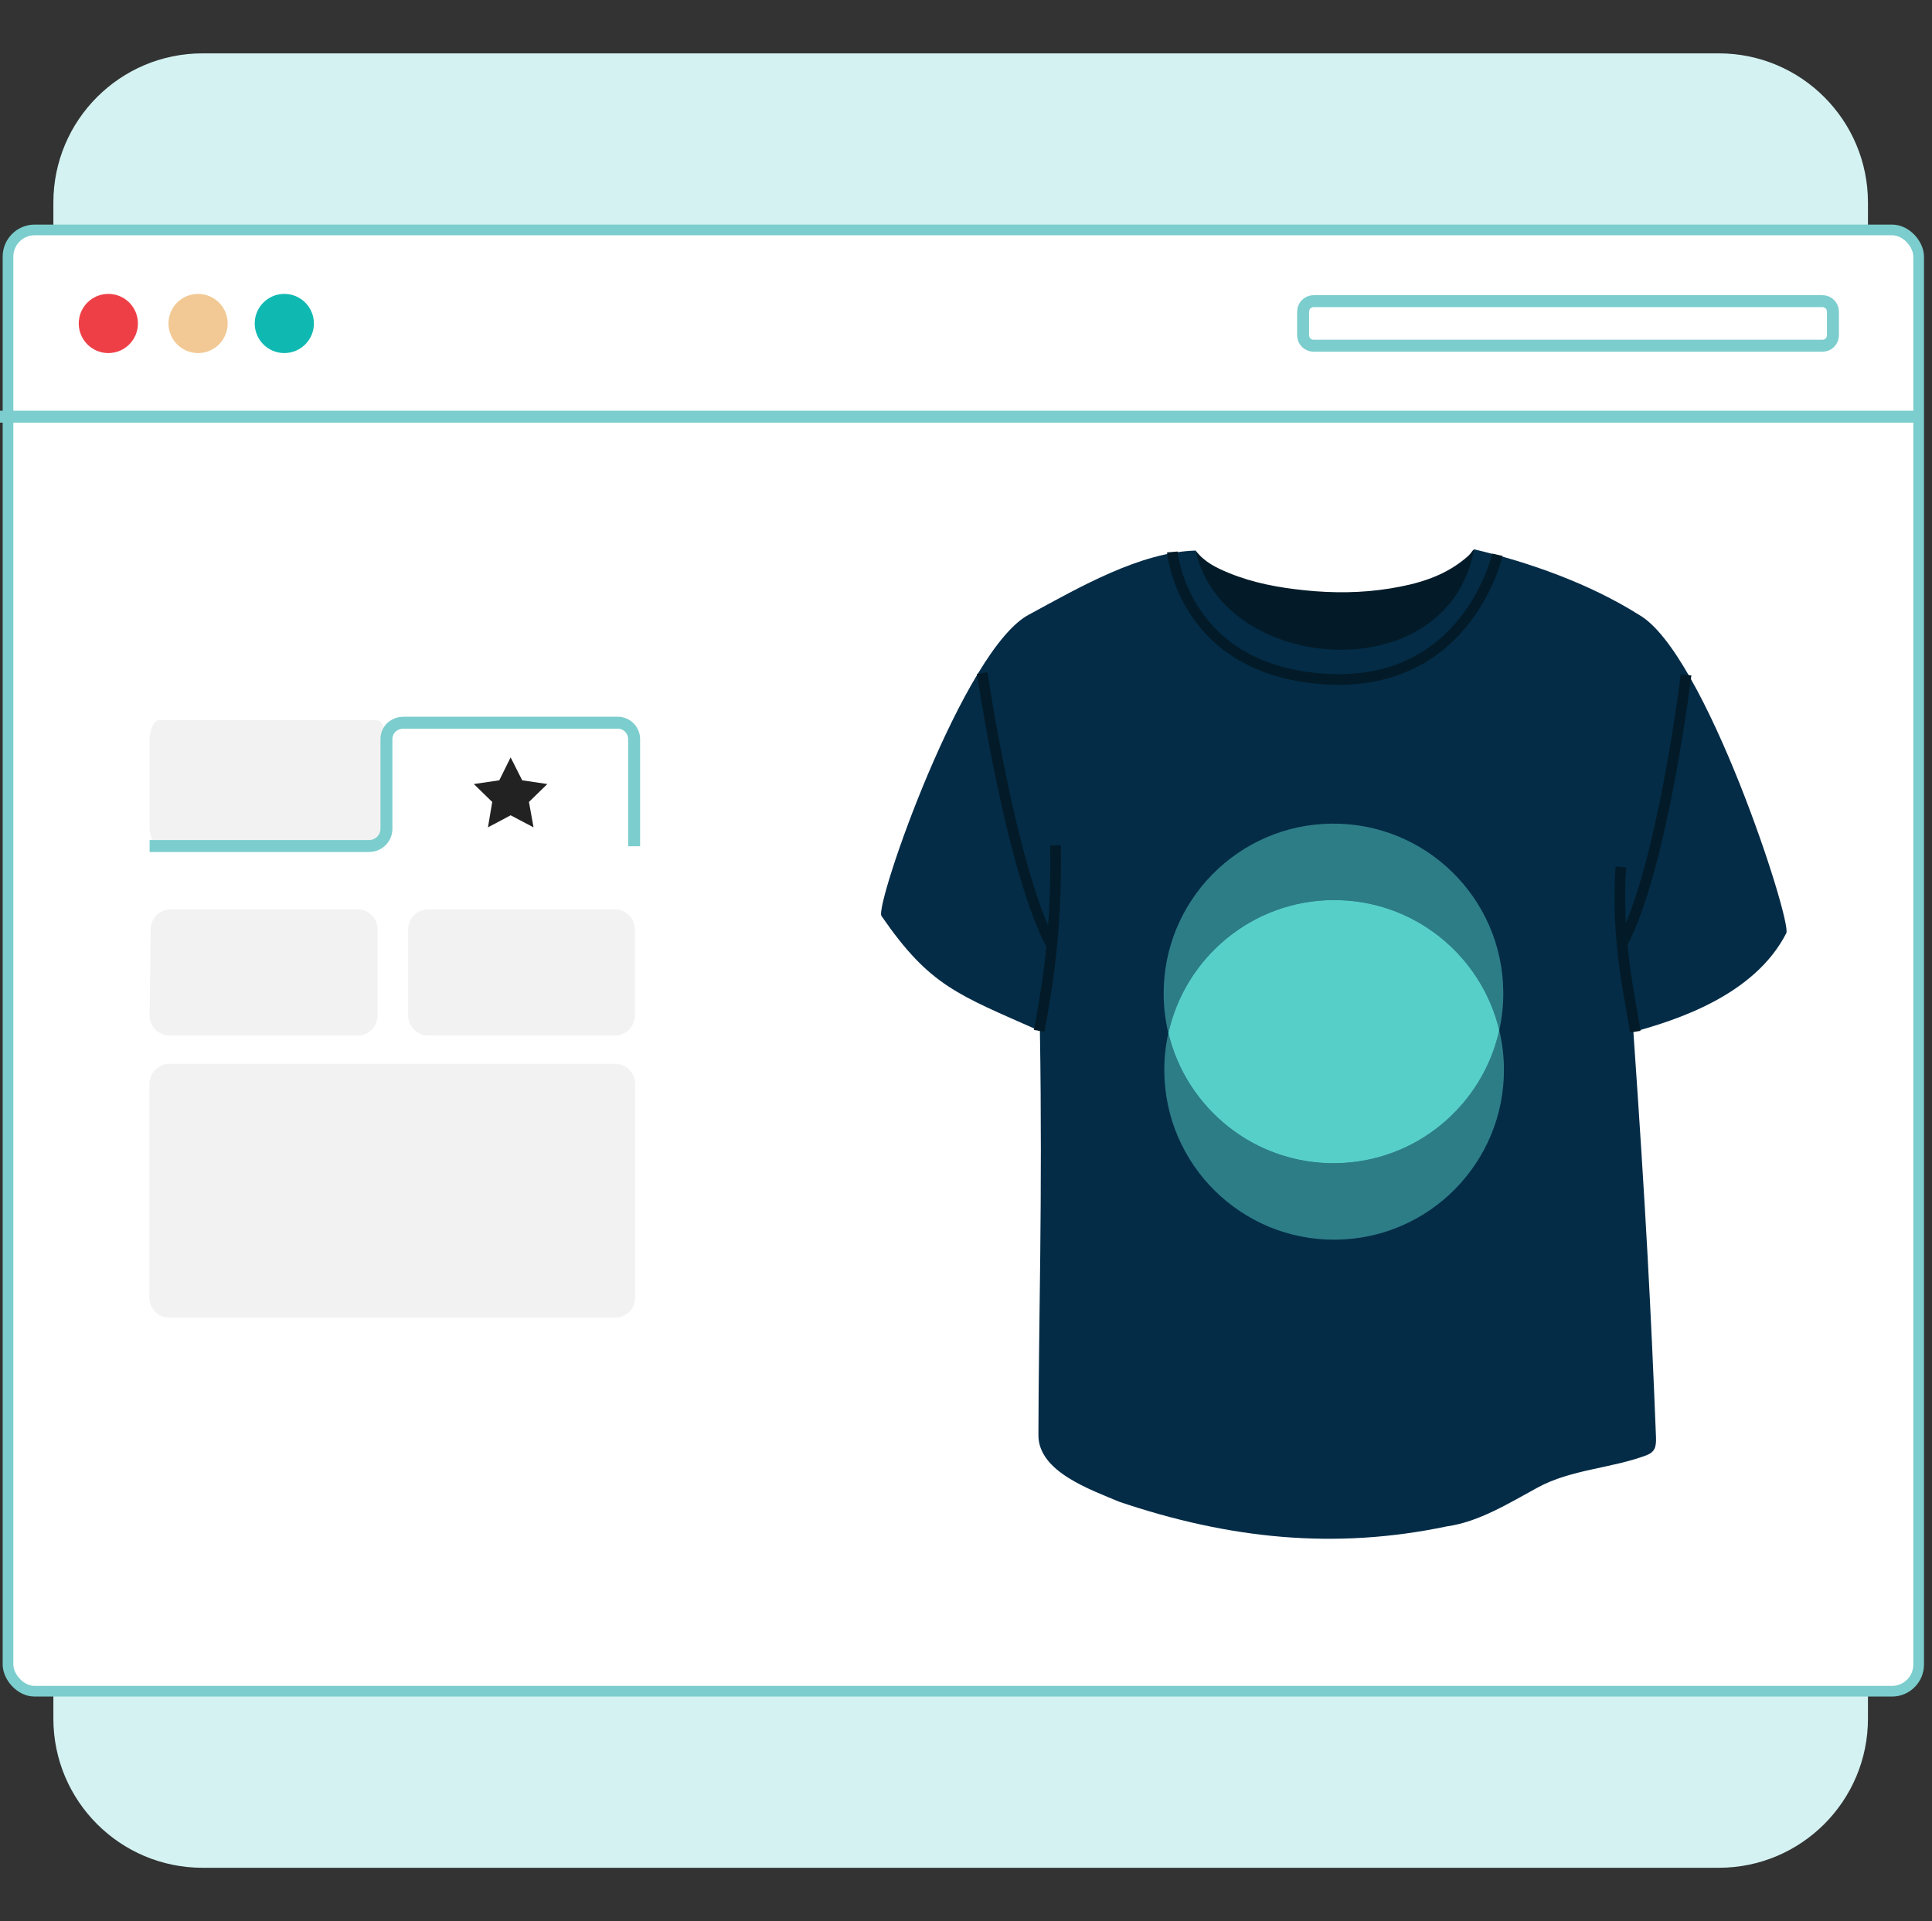 <svg width="181" height="180" viewBox="0 0 181 180" fill="none" xmlns="http://www.w3.org/2000/svg">
<rect x="0" y="0" width="181" height="180" fill="#333333" stroke="none"/>
<path d="M161.023 5H18.977C11.258 5 5 11.258 5 18.977V161.023C5 168.742 11.258 175 18.977 175H161.023C168.742 175 175 168.742 175 161.023V18.977C175 11.258 168.742 5 161.023 5Z" fill="#D4F2F2"/>
<rect x="0.75" y="21.542" width="179" height="136.916" rx="2.5" fill="white" stroke="#7CCDCD"/>
<path d="M10.149 33.081C11.681 33.081 12.922 31.84 12.922 30.309C12.922 28.777 11.681 27.536 10.149 27.536C8.618 27.536 7.377 28.777 7.377 30.309C7.377 31.84 8.618 33.081 10.149 33.081Z" fill="#EE3F47"/>
<path d="M26.636 33.081C28.167 33.081 29.408 31.84 29.408 30.309C29.408 28.777 28.167 27.536 26.636 27.536C25.105 27.536 23.863 28.777 23.863 30.309C23.863 31.84 25.105 33.081 26.636 33.081Z" fill="#0FB9B2"/>
<path d="M18.556 33.081C20.087 33.081 21.328 31.84 21.328 30.309C21.328 28.777 20.087 27.536 18.556 27.536C17.024 27.536 15.783 28.777 15.783 30.309C15.783 31.84 17.024 33.081 18.556 33.081Z" fill="#F2C994"/>
<path d="M170.739 28.216H123.062C122.521 28.216 122.082 28.655 122.082 29.196V31.413C122.082 31.954 122.521 32.393 123.062 32.393H170.739C171.28 32.393 171.719 31.954 171.719 31.413V29.196C171.719 28.655 171.28 28.216 170.739 28.216Z" stroke="#7CCDCD" stroke-width="1.119" stroke-miterlimit="10"/>
<path d="M0 39.042L180 39.042" stroke="#7CCDCD" stroke-width="1.119" stroke-miterlimit="10"/>
<path d="M14.923 67.472H35.274C35.78 67.472 36.185 68.302 36.185 69.345V77.419C36.185 78.443 35.78 79.293 35.274 79.293H14.923C14.424 79.293 14.018 78.462 14.018 77.419V69.332C14.018 68.302 14.448 67.472 14.923 67.472ZM15.972 85.2H33.5C33.997 85.2 34.474 85.397 34.825 85.748C35.176 86.1 35.374 86.576 35.374 87.073V95.147C35.374 95.644 35.176 96.121 34.825 96.472C34.474 96.823 33.997 97.02 33.5 97.02H15.891C15.394 97.02 14.918 96.823 14.566 96.472C14.215 96.121 14.018 95.644 14.018 95.147L14.117 87.073C14.117 86.579 14.312 86.106 14.659 85.755C15.007 85.404 15.479 85.205 15.972 85.2V85.2ZM40.12 85.2H57.604C58.101 85.2 58.577 85.397 58.929 85.748C59.28 86.1 59.477 86.576 59.477 87.073V95.147C59.477 95.644 59.28 96.121 58.929 96.472C58.577 96.823 58.101 97.02 57.604 97.02H40.12C39.623 97.02 39.146 96.823 38.795 96.472C38.444 96.121 38.246 95.644 38.246 95.147V87.073C38.246 86.576 38.444 86.1 38.795 85.748C39.146 85.397 39.623 85.2 40.12 85.2Z" fill="#F2F2F2"/>
<path d="M59.409 79.286V69.295C59.414 69.081 59.375 68.868 59.294 68.669C59.212 68.471 59.091 68.291 58.936 68.143C58.782 67.994 58.598 67.879 58.396 67.806C58.195 67.732 57.98 67.701 57.766 67.715H37.784C37.364 67.716 36.96 67.877 36.654 68.165C36.502 68.315 36.384 68.496 36.307 68.695C36.229 68.894 36.194 69.107 36.204 69.32V77.669C36.198 78.096 36.023 78.504 35.718 78.803C35.413 79.102 35.002 79.269 34.574 79.267H14.018" stroke="#7CCDCD" stroke-width="1.119" stroke-miterlimit="10"/>
<path d="M15.873 123.46H57.63C58.127 123.46 58.603 123.263 58.955 122.911C59.306 122.56 59.503 122.083 59.503 121.587V101.548C59.503 101.051 59.306 100.575 58.955 100.224C58.603 99.872 58.127 99.675 57.63 99.675H15.873C15.377 99.675 14.9 99.872 14.549 100.224C14.197 100.575 14 101.051 14 101.548V121.605C14.005 122.099 14.204 122.571 14.555 122.918C14.906 123.265 15.38 123.46 15.873 123.46Z" fill="#F2F2F2"/>
<path d="M46.776 73.11L44.391 73.46L46.114 75.139L45.715 77.519L47.838 76.388L49.986 77.519L49.555 75.139L51.278 73.46L48.924 73.11L47.838 70.962L46.776 73.11Z" fill="#222222"/>
<path d="M124.84 62.2C132.995 62.582 137.892 56.517 138.1 51.467C138.027 51.517 137.957 51.586 137.892 51.687C137.707 51.971 137.425 52.203 137.156 52.421C135.136 54.058 132.73 54.727 130.231 55.135C127.571 55.569 124.895 55.582 122.221 55.306C119.793 55.056 117.4 54.619 115.127 53.684C113.949 53.201 112.809 52.648 112.018 51.585C112.018 55.306 116.415 61.806 124.84 62.2Z" fill="#031B28"/>
<path d="M153.519 57.585C148.925 54.696 143.3 52.689 138.099 51.467C135.696 64.809 114.5 63.17 112.016 51.584C106.807 51.733 101.134 55.018 96.477 57.544C90.281 60.65 81.919 84.859 82.578 85.816C87.117 92.414 89.739 93.186 97.425 96.599C97.683 112.513 97.298 124.032 97.284 134.466C97.28 137.899 102.171 139.568 104.852 140.705C115.119 144.176 125.019 145.23 135.572 143.008C138.567 142.596 141.459 140.785 144.069 139.366C147.192 137.669 150.958 137.585 154.23 136.357C155.013 136.051 155.18 135.622 155.141 134.641C154.67 122.76 154.21 113.728 153.025 96.688C157.016 95.588 164.372 93.274 167.351 87.425C167.898 86.352 159.718 61.025 153.519 57.587V57.585ZM107.207 134.465C107.223 134.525 107.229 134.589 107.242 134.65C107.229 134.588 107.22 134.525 107.207 134.465Z" fill="#042C47"/>
<path opacity="0.5" d="M124.851 84.331C132.405 84.265 138.772 89.477 140.459 96.524C140.713 95.37 140.848 94.171 140.837 92.939C140.76 84.153 133.575 77.092 124.788 77.169C116.002 77.246 108.941 84.431 109.018 93.218C109.029 94.45 109.184 95.646 109.459 96.795C111.022 89.72 117.296 84.397 124.851 84.331Z" fill="#57CFC9"/>
<path opacity="0.5" d="M140.897 100.102C140.886 98.87 140.731 97.674 140.456 96.525C138.893 103.6 132.619 108.923 125.064 108.989C117.509 109.055 111.143 103.843 109.456 96.796C109.201 97.95 109.067 99.149 109.078 100.381C109.155 109.167 116.34 116.228 125.127 116.151C133.913 116.074 140.974 108.889 140.897 100.102Z" fill="#57CFC9"/>
<path d="M125.068 108.988C132.622 108.922 138.896 103.599 140.459 96.524C138.772 89.477 132.406 84.265 124.852 84.331C117.297 84.397 111.023 89.72 109.46 96.796C111.147 103.842 117.513 109.054 125.068 108.988Z" fill="#57CFC9"/>
<path d="M109.832 51.715C109.832 51.715 110.8 62.791 124.157 63.624C137.515 64.459 140.281 51.975 140.281 51.975" stroke="#031B28" stroke-miterlimit="10"/>
<path d="M157.959 63.226C157.959 63.226 155.765 81.297 151.961 88.441" stroke="#031B28" stroke-miterlimit="10"/>
<path d="M153.2 96.66C152.732 93.547 151.377 88.032 151.854 81.228" stroke="#031B28" stroke-miterlimit="10"/>
<path d="M92.023 63.062C92.023 63.062 94.709 81.46 98.53 88.603" stroke="#031B28" stroke-miterlimit="10"/>
<path d="M97.359 96.585C97.88 93.636 99.047 87.889 98.885 79.194" stroke="#031B28" stroke-miterlimit="10"/>
</svg>
